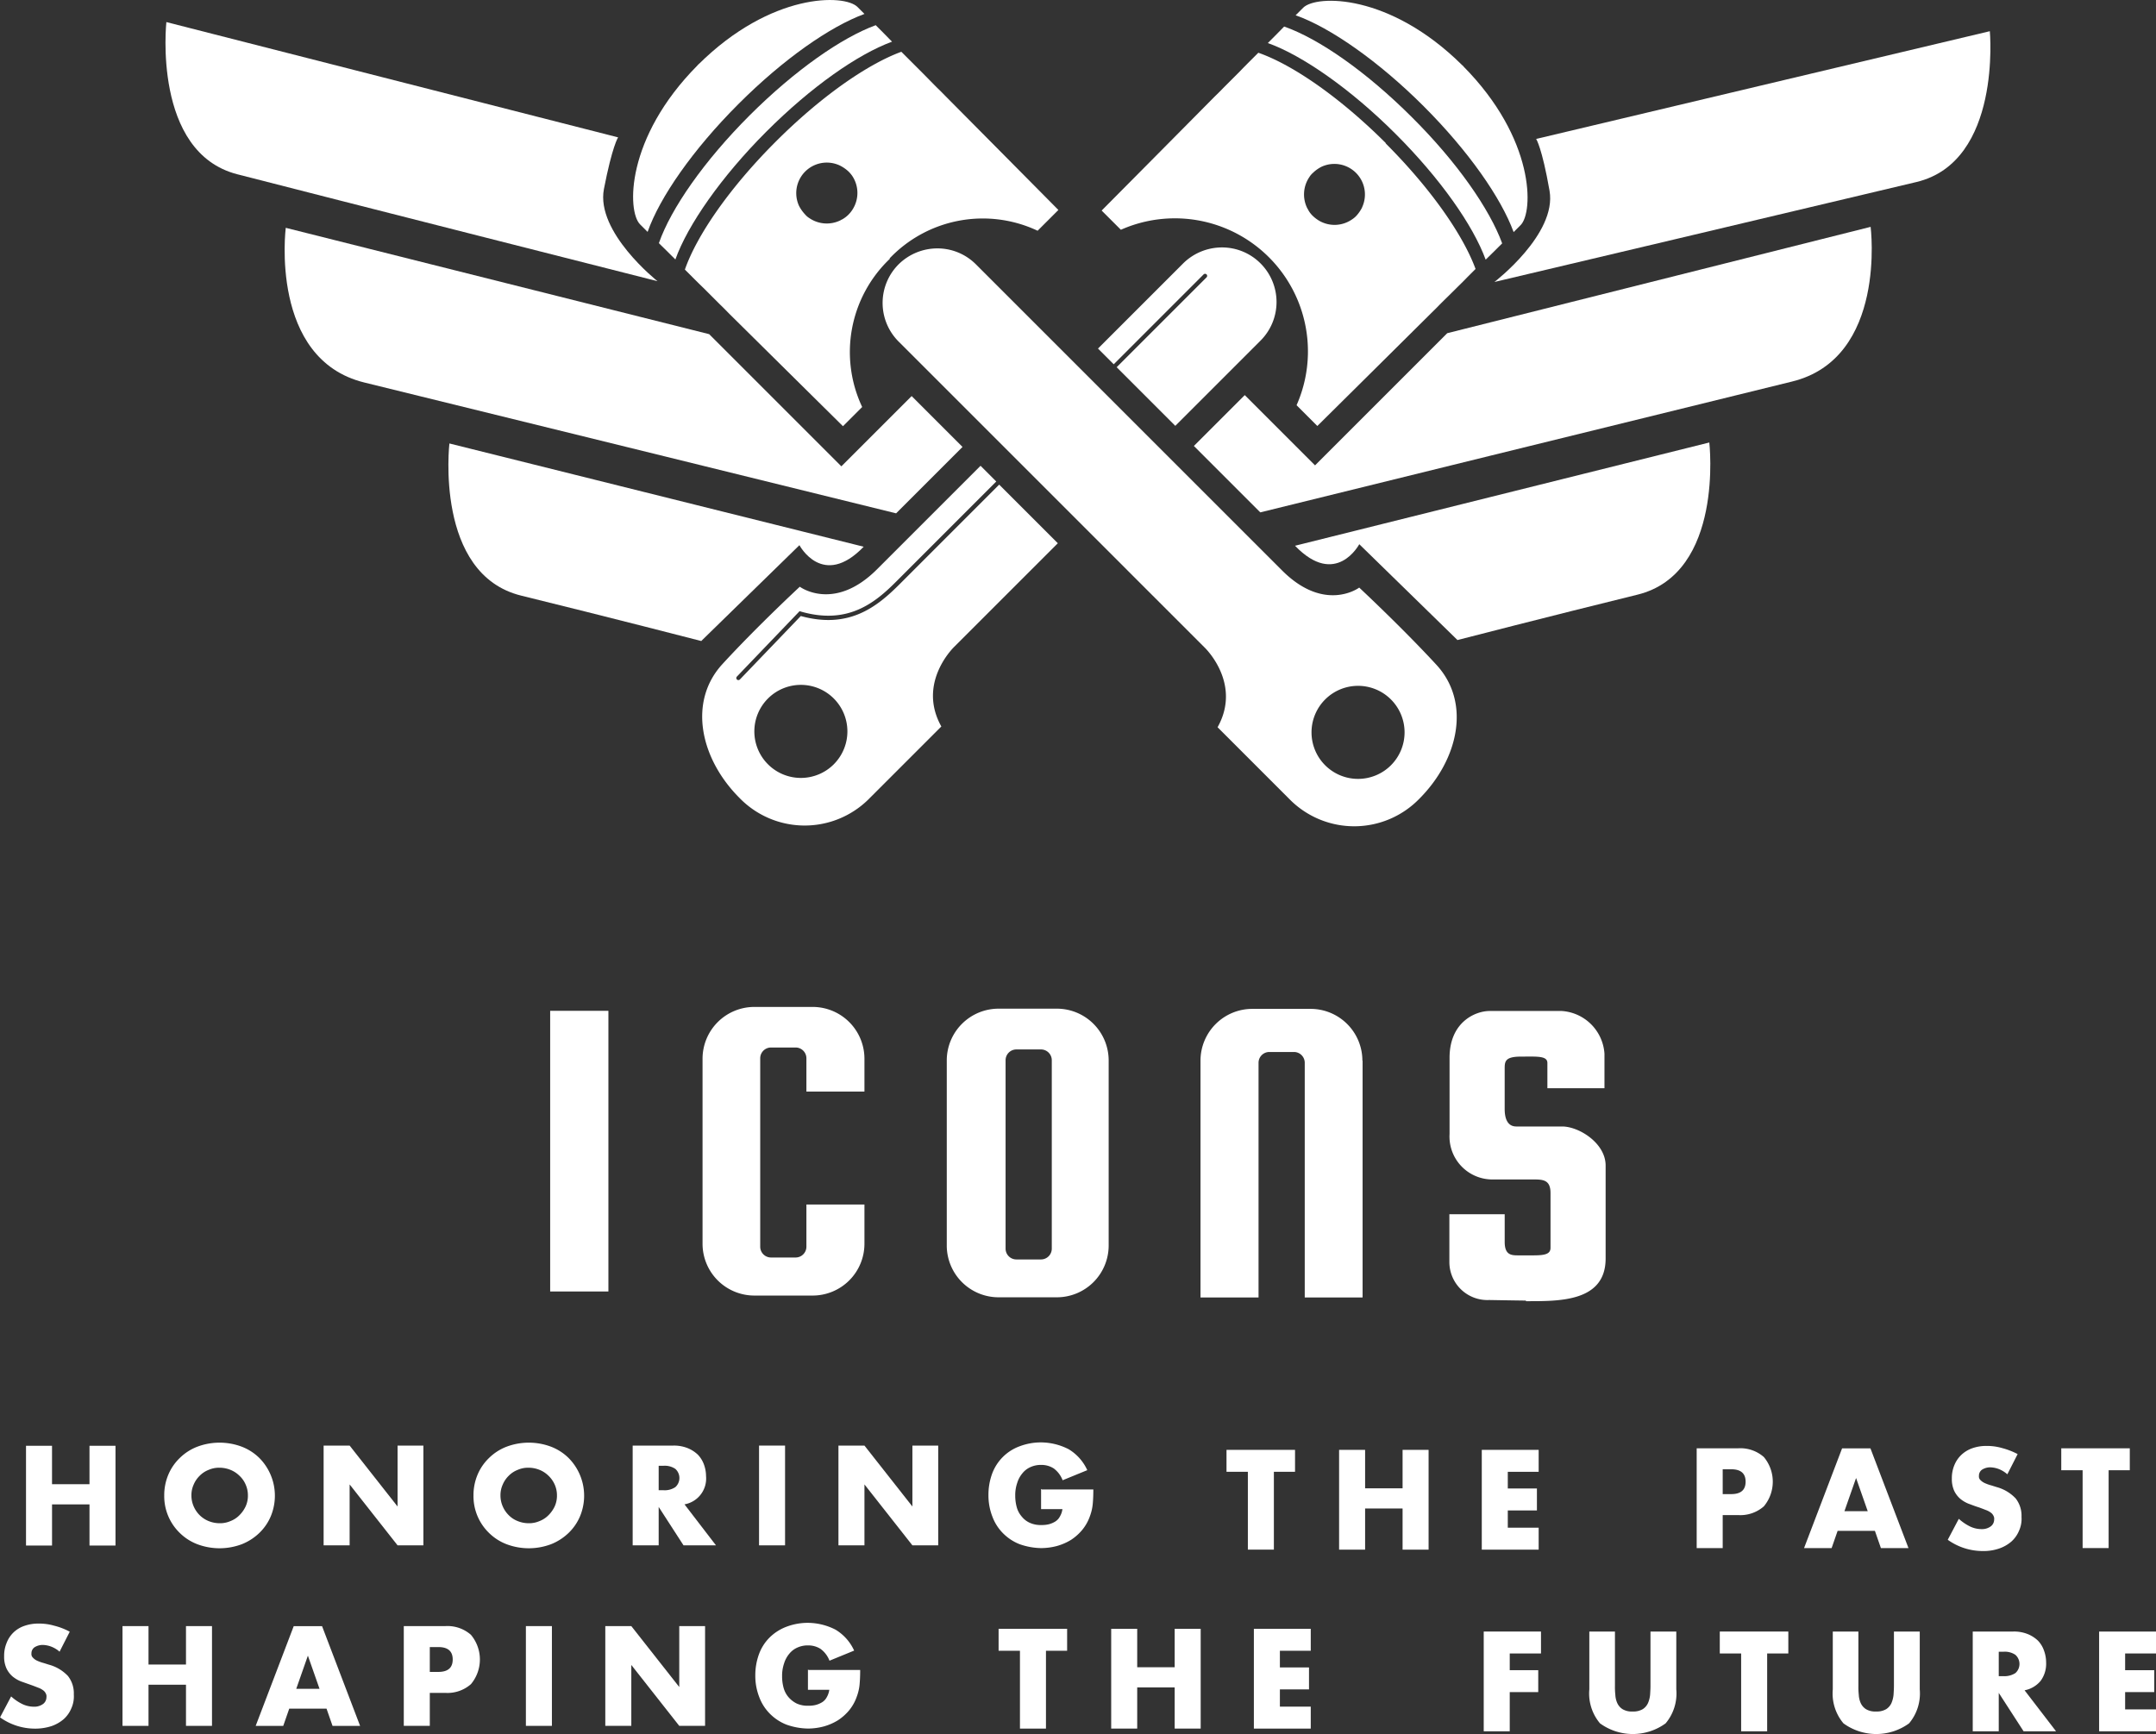 <svg xmlns="http://www.w3.org/2000/svg" id="Icons-logos_icons-full-stack_copy" data-name="Icons-logos_icons-full-stack copy" width="219.387" height="176.477" viewBox="0 0 219.387 176.477"><rect x="0" y="0" width="219.387" height="176.477" fill="#333333" stroke="none"/><path id="Path_54" data-name="Path 54" d="M609.939,262.7s-.04.04-.04.059h0l.04-.059Z" transform="translate(-538.786 -256.225)" fill="#fff"></path><path id="Path_55" data-name="Path 55" d="M610.059,262.5h0s-.039.039-.059.039l.04-.039h0Z" transform="translate(-538.866 -256.065)" fill="#fff"></path><path id="Path_56" data-name="Path 56" d="M598.854,230.63l.711.711c-3.5,1.284-8.257,4.6-12.82,9.166-4.662,4.662-8.02,9.521-9.245,13.018l-.77-.77c-1.324-1.324-1.482-8.79,5.847-16.178,0,0,.04-.039.04-.059s.039-.04.059-.04c7.388-7.329,14.855-7.171,16.178-5.847Z" transform="translate(-511.601 -229.923)" fill="#fff"></path><path id="Path_57" data-name="Path 57" d="M611.365,242.9c.494.494,1.047,1.047,1.659,1.679-3.5,1.284-8.237,4.6-12.8,9.166s-8,9.5-9.245,13c-.612-.612-1.185-1.185-1.679-1.659,1.225-3.516,4.583-8.356,9.245-13.018C603.128,247.5,607.869,244.184,611.365,242.9Z" transform="translate(-522.255 -240.337)" fill="#fff"></path><g id="Group_1" data-name="Group 1" transform="translate(69.692 5.27)"><path id="Path_58" data-name="Path 58" d="M649.5,302.8Z" transform="translate(-640.255 -293.674)" fill="#fff"></path><path id="Path_59" data-name="Path 59" d="M623.54,277.618a13.1,13.1,0,0,1,15.052-2.805l2.114-2.114s-5.847-5.906-11.319-11.418c-.336-.336-.652-.672-.988-.988-.573-.573-1.126-1.146-1.659-1.679l-1.146-1.146-.869-.869c-3.5,1.284-8.237,4.6-12.8,9.166-4.642,4.642-8,9.482-9.225,13l.751.751c.375.375.751.751,1.166,1.146l1.679,1.679c.336.316.652.652.988.988,5.531,5.472,11.5,11.378,11.5,11.378l1.956-1.956a13.107,13.107,0,0,1,2.805-15.072Zm-4.9-3.931c-.02,0-.04.02-.059.039a3.148,3.148,0,0,1-3.22-.2,1.8,1.8,0,0,1-.415-.356,3.85,3.85,0,0,1-.632-.889,3.109,3.109,0,0,1,4.148-4.109,3.762,3.762,0,0,1,.889.612h0a3.31,3.31,0,0,1,.355.415,3.117,3.117,0,0,1,.158,3.279,3,3,0,0,1-.514.691,2.861,2.861,0,0,1-.691.514Z" transform="translate(-602.7 -256.6)" fill="#fff"></path></g><path id="Path_60" data-name="Path 60" d="M753.036,392.43s-3.5,2.607-7.862-1.778L714.042,359.52a5.532,5.532,0,0,0-3.931-1.62,5.616,5.616,0,0,0-3.931,1.62,5.556,5.556,0,0,0,0,7.862l31.132,31.132s3.832,3.635,1.324,8.119L746.1,414.1a9.24,9.24,0,0,0,13.077-.2c3.971-3.99,5.274-9.778,1.719-13.63-3.536-3.832-7.862-7.862-7.862-7.862h0Zm3.24,18.075a4.735,4.735,0,1,1,0-6.7,4.739,4.739,0,0,1,0,6.7Z" transform="translate(-614.739 -332.62)" fill="#fff"></path><path id="Path_61" data-name="Path 61" d="M788.124,412.866h0a.215.215,0,0,1-.3,0l-6.2-6.459c-4.919,1.363-7.763-.948-10.055-3.24l-31.211-31.211a.21.21,0,0,1,.3-.3l31.211,31.211c2.212,2.212,4.978,4.464,9.758,3.1l.119-.039,6.38,6.657a.215.215,0,0,1,0,.3h0Z" transform="translate(-643.427 -343.613)" fill="#fff"></path><path id="Path_62" data-name="Path 62" d="M940.195,253.154l-.711.711c-1.284-3.5-4.6-8.257-9.166-12.82s-9.521-8.02-13.018-9.245l.77-.77c1.324-1.324,8.791-1.482,16.179,5.847,0,0,.039.04.059.04s.04.039.04.059c7.329,7.388,7.171,14.855,5.847,16.178Z" transform="translate(-785.462 -230.244)" fill="#fff"></path><path id="Path_63" data-name="Path 63" d="M926.843,265.665c-.494.494-1.047,1.047-1.679,1.659-1.284-3.5-4.6-8.237-9.166-12.8s-9.5-8-13-9.245c.612-.612,1.185-1.185,1.659-1.679,3.516,1.225,8.356,4.583,13.018,9.245C922.26,257.408,925.559,262.169,926.843,265.665Z" transform="translate(-773.987 -240.898)" fill="#fff"></path><g id="Group_2" data-name="Group 2" transform="translate(112.103 5.368)"><path id="Path_64" data-name="Path 64" d="M963.8,303.8Z" transform="translate(-934.88 -294.575)" fill="#fff"></path><path id="Path_65" data-name="Path 65" d="M846.34,266.325c-4.642-4.642-9.482-8-13-9.225l-.751.751c-.375.375-.751.751-1.146,1.165l-1.679,1.679c-.316.336-.652.652-.988.988-5.472,5.531-11.378,11.477-11.378,11.477l1.956,1.956a13.542,13.542,0,0,1,17.877,17.857l2.114,2.114s5.906-5.847,11.418-11.319c.336-.336.672-.652.988-.988.573-.573,1.146-1.126,1.679-1.659.4-.4.79-.77,1.146-1.146l.869-.869c-1.284-3.5-4.6-8.237-9.166-12.8Zm-2.43,6.5a3.759,3.759,0,0,1-.612.889h0a2.451,2.451,0,0,1-.435.356,3.117,3.117,0,0,1-3.279.158,3.491,3.491,0,0,1-.691-.514,2.422,2.422,0,0,1-.514-.691c0-.02-.02-.04-.039-.059a3.148,3.148,0,0,1,.2-3.22,1.8,1.8,0,0,1,.355-.415,3.473,3.473,0,0,1,.889-.632,3.109,3.109,0,0,1,4.109,4.148Z" transform="translate(-817.4 -257.1)" fill="#fff"></path></g><g id="Group_3" data-name="Group 3" transform="translate(71.452 25.182)"><path id="Path_66" data-name="Path 66" d="M661.8,532.2Z" transform="translate(-651.886 -497.67)" fill="#fff"></path><path id="Path_67" data-name="Path 67" d="M631.7,481.95c-2.291,2.291-5.136,4.6-10.055,3.24l-6.2,6.46a.215.215,0,0,1-.3,0h0a.215.215,0,0,1,0-.3l6.381-6.657.119.04c4.78,1.383,7.546-.869,9.758-3.1h0L641.536,471.5l-1.6-1.6-10.529,10.529c-4.366,4.366-7.842,1.8-7.862,1.778,0,0-4.346,4.03-7.862,7.862-3.536,3.832-2.272,9.64,1.719,13.63a9.239,9.239,0,0,0,13.077.2l7.467-7.467c-2.509-4.484,1.323-8.119,1.323-8.119L647.8,477.782l-5.966-5.966ZM625,500.282a4.735,4.735,0,1,1,0-6.7,4.739,4.739,0,0,1,0,6.7Z" transform="translate(-611.611 -447.677)" fill="#fff"></path><path id="Path_68" data-name="Path 68" d="M832.034,359.02a5.531,5.531,0,0,0-3.931-1.62h0a5.616,5.616,0,0,0-3.931,1.62l-8.672,8.672,1.6,1.6,9.146-9.146a.21.21,0,1,1,.3.3l-9.146,9.146,5.966,5.966,8.672-8.672A5.556,5.556,0,0,0,832.034,359.02Z" transform="translate(-775.224 -357.4)" fill="#fff"></path></g><path id="Path_69" data-name="Path 69" d="M385.211,267.671s-6.3-4.978-5.452-9.383c.849-4.385,1.442-5.255,1.442-5.255L335.234,241.3s-1.442,13.255,7.21,15.487,42.767,10.884,42.767,10.884Z" transform="translate(-318.305 -239.053)" fill="#fff"></path><path id="Path_70" data-name="Path 70" d="M1019.7,271.522s6.381-4.879,5.61-9.284-1.363-5.274-1.363-5.274L1070.112,246s1.225,13.275-7.467,15.349-42.945,10.173-42.945,10.173Z" transform="translate(-867.634 -242.824)" fill="#fff"></path><path id="Path_71" data-name="Path 71" d="M396.636,347.3s-1.7,13.373,8,15.744,54.106,13.314,54.106,13.314L465.5,369.6l-5.176-5.176-7.151,7.151-13.452-13.452L396.636,347.3Z" transform="translate(-367.558 -324.114)" fill="#fff"></path><path id="Path_72" data-name="Path 72" d="M933.762,346.8s1.7,13.373-8,15.744-54.106,13.314-54.106,13.314L864.9,369.1l5.176-5.176,7.151,7.151,13.452-13.452L933.762,346.8Z" transform="translate(-743.414 -323.712)" fill="#fff"></path><path id="Path_73" data-name="Path 73" d="M506.623,478.49l9.976-9.739s2.37,4.484,6.539.158L480.982,458.4s-1.541,13.314,7.309,15.487,18.332,4.622,18.332,4.622h0Z" transform="translate(-435.252 -413.267)" fill="#fff"></path><path id="Path_74" data-name="Path 74" d="M933.514,477.99l-9.976-9.739s-2.37,4.484-6.539.158L959.155,457.9s1.541,13.314-7.309,15.487-18.332,4.622-18.332,4.622h0Z" transform="translate(-785.222 -412.866)" fill="#fff"></path><rect id="Rectangle_1521" data-name="Rectangle 1521" width="5.926" height="28.564" transform="translate(55.983 102.874)" fill="#fff"></rect><path id="Path_75" data-name="Path 75" d="M622.368,757.293v-3.378a1.1,1.1,0,0,0-1.086-1.086h-2.528a1.1,1.1,0,0,0-1.086,1.086v19.2a1.1,1.1,0,0,0,1.086,1.086h2.528a1.1,1.1,0,0,0,1.086-1.086v-4.306h5.906v3.99A5.273,5.273,0,0,1,623,778.074h-5.926A5.273,5.273,0,0,1,611.8,772.8V753.974a5.273,5.273,0,0,1,5.274-5.274H623a5.273,5.273,0,0,1,5.274,5.274v3.339h-5.906Z" transform="translate(-540.311 -646.221)" fill="#fff"></path><path id="Path_76" data-name="Path 76" d="M748.8,749.6h-5.926a5.273,5.273,0,0,0-5.274,5.274V773.7a5.273,5.273,0,0,0,5.274,5.274H748.8a5.273,5.273,0,0,0,5.274-5.274V754.874A5.273,5.273,0,0,0,748.8,749.6Zm-.514,24.436a1.1,1.1,0,0,1-1.086,1.086h-2.529a1.1,1.1,0,0,1-1.086-1.086v-19.2a1.1,1.1,0,0,1,1.086-1.087H747.2a1.1,1.1,0,0,1,1.086,1.087Z" transform="translate(-641.26 -646.944)" fill="#fff"></path><path id="Path_77" data-name="Path 77" d="M884.795,754.954v24.08s0,.04-.02.04h-5.867v-23.9a1.1,1.1,0,0,0-1.086-1.086h-2.529a1.1,1.1,0,0,0-1.086,1.086v23.9H868.3v-24.1a5.273,5.273,0,0,1,5.274-5.274H879.5a5.273,5.273,0,0,1,5.274,5.274h0Z" transform="translate(-746.142 -647.024)" fill="#fff"></path><path id="Path_78" data-name="Path 78" d="M1004.3,780.332c3.339,0,8.1.1,8.1-4.346v-9.462c0-2.272-2.706-3.971-4.425-3.971h-4.662c-.909,0-1.185-.83-1.185-1.778v-4.109c0-.731.039-1.225,1.659-1.225s2.687-.1,2.687.652v2.568h5.808v-3.516a4.662,4.662,0,0,0-4.346-4.346h-7.348c-1.422,0-4.069,1.106-4.069,4.761v7.763a4.367,4.367,0,0,0,4.425,4.622h3.892c1.086,0,1.956-.059,1.956,1.383V774.9c0,.632-.553.77-1.738.77h-1.383c-.77,0-1.541.059-1.541-1.363v-2.825H996.5v4.879a3.868,3.868,0,0,0,4.049,3.852c2.153.039,3.734.059,3.734.059h0Z" transform="translate(-849.017 -647.907)" fill="#fff"></path><path id="Path_79" data-name="Path 79" d="M265.947,978.711h3.812V974.8h2.647v10.153H269.76v-4.188h-3.812v4.188H263.3V974.8h2.647Z" transform="translate(-260.653 -827.658)" fill="#fff"></path><path id="Path_80" data-name="Path 80" d="M334.5,978.573a5.379,5.379,0,0,1,.415-2.114,5.11,5.11,0,0,1,1.165-1.7,5.2,5.2,0,0,1,1.778-1.146,6.428,6.428,0,0,1,4.543,0,5.2,5.2,0,0,1,1.778,1.146,5.454,5.454,0,0,1,1.165,5.926,5.109,5.109,0,0,1-1.165,1.7,5.507,5.507,0,0,1-1.778,1.146,6.427,6.427,0,0,1-4.543,0,5.2,5.2,0,0,1-1.778-1.146,5.207,5.207,0,0,1-1.58-3.812Zm2.766,0a2.743,2.743,0,0,0,.237,1.126,2.852,2.852,0,0,0,.612.889,2.782,2.782,0,0,0,.909.593,2.984,2.984,0,0,0,1.106.217,2.636,2.636,0,0,0,1.106-.217,2.589,2.589,0,0,0,.909-.593,3.162,3.162,0,0,0,.632-.889,2.611,2.611,0,0,0,.237-1.126,2.676,2.676,0,0,0-.237-1.126,2.607,2.607,0,0,0-.632-.889,2.781,2.781,0,0,0-.909-.593,2.984,2.984,0,0,0-1.106-.217,2.635,2.635,0,0,0-1.106.217,2.589,2.589,0,0,0-.909.593,2.756,2.756,0,0,0-.612.889A2.613,2.613,0,0,0,337.266,978.573Z" transform="translate(-317.788 -826.374)" fill="#fff"></path><path id="Path_81" data-name="Path 81" d="M416.6,984.854V974.7h2.647l4.879,6.2v-6.2h2.627v10.153h-2.627l-4.879-6.2v6.2Z" transform="translate(-383.67 -827.578)" fill="#fff"></path><path id="Path_82" data-name="Path 82" d="M493.8,978.573a5.378,5.378,0,0,1,.415-2.114,5.11,5.11,0,0,1,1.165-1.7,5.2,5.2,0,0,1,1.778-1.146,6.428,6.428,0,0,1,4.543,0,5.2,5.2,0,0,1,1.778,1.146,5.454,5.454,0,0,1,1.165,5.926,5.11,5.11,0,0,1-1.165,1.7,5.508,5.508,0,0,1-1.778,1.146,6.427,6.427,0,0,1-4.543,0,5.2,5.2,0,0,1-1.778-1.146,5.207,5.207,0,0,1-1.58-3.812Zm2.746,0a2.743,2.743,0,0,0,.237,1.126,2.853,2.853,0,0,0,.612.889,2.588,2.588,0,0,0,.909.593,2.983,2.983,0,0,0,1.106.217,2.636,2.636,0,0,0,1.106-.217,2.589,2.589,0,0,0,.909-.593,3.164,3.164,0,0,0,.632-.889,2.613,2.613,0,0,0,.237-1.126,2.677,2.677,0,0,0-.237-1.126,2.815,2.815,0,0,0-.632-.889,2.781,2.781,0,0,0-.909-.593,2.984,2.984,0,0,0-1.106-.217,2.635,2.635,0,0,0-1.106.217,2.588,2.588,0,0,0-.909.593,2.755,2.755,0,0,0-.612.889,2.613,2.613,0,0,0-.237,1.126Z" transform="translate(-445.62 -826.374)" fill="#fff"></path><path id="Path_83" data-name="Path 83" d="M584.255,984.854h-3.279l-2.529-3.911v3.911H575.8V974.7h4.109a3.75,3.75,0,0,1,1.482.257,3.291,3.291,0,0,1,1.047.672,2.856,2.856,0,0,1,.612.988,3.519,3.519,0,0,1,.217,1.2,2.669,2.669,0,0,1-2.193,2.864l3.2,4.168h0Zm-5.808-5.61h.494a1.943,1.943,0,0,0,1.2-.316,1.246,1.246,0,0,0,0-1.857,1.906,1.906,0,0,0-1.2-.316h-.494v2.509h0Z" transform="translate(-511.422 -827.578)" fill="#fff"></path><path id="Path_84" data-name="Path 84" d="M643.547,974.7v10.153H640.9V974.7Z" transform="translate(-563.662 -827.578)" fill="#fff"></path><path id="Path_85" data-name="Path 85" d="M681.8,984.854V974.7h2.647l4.879,6.2v-6.2h2.627v10.153h-2.627l-4.879-6.2v6.2Z" transform="translate(-596.483 -827.578)" fill="#fff"></path><path id="Path_86" data-name="Path 86" d="M764.532,977.881h5.235c0,.533-.02,1.027-.059,1.462a4.826,4.826,0,0,1-.277,1.225,4.58,4.58,0,0,1-.77,1.4A5.148,5.148,0,0,1,767.515,983a5.6,5.6,0,0,1-1.442.632,6.321,6.321,0,0,1-1.64.217,6.849,6.849,0,0,1-2.173-.4,4.877,4.877,0,0,1-1.679-1.106,4.736,4.736,0,0,1-1.087-1.7,5.939,5.939,0,0,1-.4-2.193,6.262,6.262,0,0,1,.375-2.173,4.7,4.7,0,0,1,2.785-2.785,6.123,6.123,0,0,1,2.212-.4,6.238,6.238,0,0,1,2.785.691,4.8,4.8,0,0,1,1.9,2.134l-2.509,1.027a2.669,2.669,0,0,0-.909-1.205,2.3,2.3,0,0,0-1.264-.356,2.533,2.533,0,0,0-1.086.217,2.166,2.166,0,0,0-.83.632,2.8,2.8,0,0,0-.533.988,3.807,3.807,0,0,0-.2,1.284,4.451,4.451,0,0,0,.158,1.2,2.439,2.439,0,0,0,.514.948,2.212,2.212,0,0,0,.83.632,2.671,2.671,0,0,0,1.166.217,2.936,2.936,0,0,0,.751-.079,2.4,2.4,0,0,0,.652-.276,1.325,1.325,0,0,0,.474-.514,1.977,1.977,0,0,0,.257-.751h-2.173v-2.054h0Z" transform="translate(-658.513 -826.294)" fill="#fff"></path><path id="Path_87" data-name="Path 87" d="M886.52,979.132v7.921h-2.647v-7.921H881.7V976.9h6.973v2.232H886.52Z" transform="translate(-756.895 -829.343)" fill="#fff"></path><path id="Path_88" data-name="Path 88" d="M942.347,980.811h3.813V976.9h2.647v10.154h-2.647v-4.188h-3.813v4.188H939.7V976.9h2.647Z" transform="translate(-803.438 -829.343)" fill="#fff"></path><path id="Path_89" data-name="Path 89" d="M1018.988,979.132h-3.141v1.7h2.963v2.232h-2.963v1.758h3.141v2.232H1013.2V976.9h5.788Z" transform="translate(-862.419 -829.343)" fill="#fff"></path><path id="Path_90" data-name="Path 90" d="M1126.547,986.253H1123.9V976.1h4.208a3.616,3.616,0,0,1,2.627.889,3.918,3.918,0,0,1,0,5.017,3.615,3.615,0,0,1-2.627.889h-1.561v3.358Zm0-5.492h.869c.968,0,1.462-.415,1.462-1.264s-.494-1.264-1.462-1.264h-.869v2.529Z" transform="translate(-951.251 -828.701)" fill="#fff"></path><path id="Path_91" data-name="Path 91" d="M1186.391,984.5h-3.773l-.612,1.758H1179.2l3.872-10.154h2.884l3.872,10.154h-2.805l-.612-1.758h-.02Zm-.711-2-1.185-3.378-1.185,3.378Z" transform="translate(-995.627 -828.701)" fill="#fff"></path><path id="Path_92" data-name="Path 92" d="M1259.225,977.745a2.868,2.868,0,0,0-.869-.514,2.664,2.664,0,0,0-.83-.158,1.553,1.553,0,0,0-.83.237.742.742,0,0,0-.316.632.5.5,0,0,0,.158.434,1.407,1.407,0,0,0,.435.3,4.143,4.143,0,0,0,.593.217c.217.059.435.138.652.2a4.149,4.149,0,0,1,1.9,1.146,2.848,2.848,0,0,1,.593,1.877,2.945,2.945,0,0,1-.257,1.422,3.032,3.032,0,0,1-.77,1.086,3.807,3.807,0,0,1-1.245.711,4.875,4.875,0,0,1-1.659.257,6.111,6.111,0,0,1-3.575-1.146l1.126-2.133a4.86,4.86,0,0,0,1.166.79,2.679,2.679,0,0,0,1.146.257,1.49,1.49,0,0,0,.968-.3.868.868,0,0,0,.316-.672.619.619,0,0,0-.079-.4.822.822,0,0,0-.276-.316,1.913,1.913,0,0,0-.494-.257c-.2-.079-.454-.178-.731-.276-.336-.1-.672-.237-1.007-.356a3.157,3.157,0,0,1-.869-.514,2.51,2.51,0,0,1-.612-.81,2.913,2.913,0,0,1-.237-1.245,3.418,3.418,0,0,1,.257-1.363,2.981,2.981,0,0,1,.711-1.047,3.138,3.138,0,0,1,1.106-.672,4.281,4.281,0,0,1,1.462-.237,5.539,5.539,0,0,1,1.58.217,7.694,7.694,0,0,1,1.58.612l-1.047,2.054h0Z" transform="translate(-1055.009 -827.738)" fill="#fff"></path><path id="Path_93" data-name="Path 93" d="M1316.52,978.332v7.921h-2.647v-7.921H1311.7V976.1h6.973v2.232H1316.5Z" transform="translate(-1101.953 -828.701)" fill="#fff"></path><path id="Path_94" data-name="Path 94" d="M255.945,1069.244a2.868,2.868,0,0,0-.869-.513,2.66,2.66,0,0,0-.83-.158,1.555,1.555,0,0,0-.83.237.743.743,0,0,0-.316.632.5.5,0,0,0,.158.434,1.312,1.312,0,0,0,.415.3,4.129,4.129,0,0,0,.593.217c.217.059.435.138.652.2a4.15,4.15,0,0,1,1.9,1.146,2.847,2.847,0,0,1,.593,1.876,2.943,2.943,0,0,1-.257,1.422,3.032,3.032,0,0,1-.77,1.087,3.8,3.8,0,0,1-1.244.711,5.414,5.414,0,0,1-1.659.257,6.111,6.111,0,0,1-3.575-1.146l1.126-2.133a4.861,4.861,0,0,0,1.165.79,2.749,2.749,0,0,0,1.146.257,1.49,1.49,0,0,0,.968-.3.868.868,0,0,0,.316-.672.619.619,0,0,0-.079-.395.824.824,0,0,0-.277-.316,1.914,1.914,0,0,0-.494-.257c-.2-.079-.454-.178-.731-.277l-1.007-.356a3.156,3.156,0,0,1-.869-.514,2.512,2.512,0,0,1-.612-.81,2.854,2.854,0,0,1-.237-1.245,3.419,3.419,0,0,1,.257-1.363,2.938,2.938,0,0,1,.691-1.047,2.973,2.973,0,0,1,1.106-.672,4.283,4.283,0,0,1,1.462-.237,5.534,5.534,0,0,1,1.58.217,6.716,6.716,0,0,1,1.58.612l-1.047,2.054h0Z" transform="translate(-249.9 -901.163)" fill="#fff"></path><path id="Path_95" data-name="Path 95" d="M315.647,1071.611h3.813V1067.7h2.647v10.153H319.46v-4.188h-3.813v4.188H313V1067.7h2.647Z" transform="translate(-300.535 -902.206)" fill="#fff"></path><path id="Path_96" data-name="Path 96" d="M388.79,1076.1h-3.773l-.612,1.758H381.6l3.872-10.153h2.884l3.872,10.153h-2.805l-.612-1.758h0Zm-.691-2.015-1.185-3.378-1.185,3.378Z" transform="translate(-355.584 -902.206)" fill="#fff"></path><path id="Path_97" data-name="Path 97" d="M460.547,1077.853H457.9V1067.7h4.208a3.616,3.616,0,0,1,2.627.889,3.917,3.917,0,0,1,0,5.017,3.615,3.615,0,0,1-2.627.889h-1.561v3.378h0Zm0-5.492h.869c.968,0,1.462-.415,1.462-1.264s-.494-1.264-1.462-1.264h-.869v2.528Z" transform="translate(-416.812 -902.206)" fill="#fff"></path><path id="Path_98" data-name="Path 98" d="M523.447,1067.7v10.153H520.8V1067.7Z" transform="translate(-467.287 -902.206)" fill="#fff"></path><path id="Path_99" data-name="Path 99" d="M561.7,1077.853V1067.7h2.647l4.879,6.2v-6.2h2.627v10.153h-2.627l-4.879-6.2v6.2Z" transform="translate(-500.107 -902.206)" fill="#fff"></path><path id="Path_100" data-name="Path 100" d="M644.432,1070.88h5.235c0,.533-.02,1.027-.059,1.462a4.824,4.824,0,0,1-.277,1.225,4.58,4.58,0,0,1-.77,1.4,5.15,5.15,0,0,1-1.146,1.027,5.6,5.6,0,0,1-1.442.632,6.317,6.317,0,0,1-1.64.217,6.846,6.846,0,0,1-2.173-.4,4.876,4.876,0,0,1-1.679-1.106,4.734,4.734,0,0,1-1.086-1.7,5.938,5.938,0,0,1-.4-2.193,6.261,6.261,0,0,1,.375-2.173,4.643,4.643,0,0,1,1.086-1.7,4.914,4.914,0,0,1,1.7-1.086,6.122,6.122,0,0,1,2.212-.4,6.243,6.243,0,0,1,2.785.691,4.8,4.8,0,0,1,1.9,2.134l-2.509,1.027a2.667,2.667,0,0,0-.909-1.2,2.3,2.3,0,0,0-1.264-.356,2.532,2.532,0,0,0-1.086.217,2.167,2.167,0,0,0-.83.632,2.8,2.8,0,0,0-.533.988,3.846,3.846,0,0,0-.2,1.3,4.35,4.35,0,0,0,.158,1.205,2.44,2.44,0,0,0,.514.948,2.642,2.642,0,0,0,.83.632,2.669,2.669,0,0,0,1.166.218,2.927,2.927,0,0,0,.751-.079,2.392,2.392,0,0,0,.652-.276,1.326,1.326,0,0,0,.474-.513,2.1,2.1,0,0,0,.257-.751h-2.173v-2.054h0Z" transform="translate(-562.138 -900.923)" fill="#fff"></path><path id="Path_101" data-name="Path 101" d="M769.12,1071.332v7.921h-2.647v-7.921H764.3V1069.1h6.973v2.232H769.12Z" transform="translate(-662.686 -903.33)" fill="#fff"></path><path id="Path_102" data-name="Path 102" d="M824.947,1073.011h3.813V1069.1h2.647v10.153H828.76v-4.188h-3.813v4.188H822.3V1069.1h2.647Z" transform="translate(-709.229 -903.33)" fill="#fff"></path><path id="Path_103" data-name="Path 103" d="M901.588,1071.332h-3.141v1.7h2.963v2.232h-2.963v1.758h3.141v2.232H895.8V1069.1h5.788v2.232Z" transform="translate(-768.21 -903.33)" fill="#fff"></path><path id="Path_104" data-name="Path 104" d="M1020.027,1072.732h-3.18v1.7h2.9v2.232h-2.9v3.99H1014.2V1070.5h5.827v2.232Z" transform="translate(-863.221 -904.453)" fill="#fff"></path><path id="Path_105" data-name="Path 105" d="M1071.207,1070.5v5.531a7.159,7.159,0,0,0,.039.909,2.326,2.326,0,0,0,.2.849,1.452,1.452,0,0,0,.533.612,1.836,1.836,0,0,0,1.027.237,1.882,1.882,0,0,0,1.027-.237,1.453,1.453,0,0,0,.533-.612,2.824,2.824,0,0,0,.217-.849c.02-.316.039-.612.039-.909V1070.5h2.627v5.887a4.713,4.713,0,0,1-1.086,3.457,5.673,5.673,0,0,1-6.677,0,4.713,4.713,0,0,1-1.087-3.457V1070.5h2.608Z" transform="translate(-906.875 -904.453)" fill="#fff"></path><path id="Path_106" data-name="Path 106" d="M1140.62,1072.732v7.921h-2.647v-7.921H1135.8V1070.5h6.973v2.232H1140.6Z" transform="translate(-960.8 -904.453)" fill="#fff"></path><path id="Path_107" data-name="Path 107" d="M1196.607,1070.5v5.531a7.159,7.159,0,0,0,.039.909,2.334,2.334,0,0,0,.2.849,1.454,1.454,0,0,0,.533.612,1.837,1.837,0,0,0,1.027.237,1.882,1.882,0,0,0,1.027-.237,1.452,1.452,0,0,0,.533-.612,2.816,2.816,0,0,0,.217-.849c.02-.316.04-.612.04-.909V1070.5h2.627v5.887a4.714,4.714,0,0,1-1.086,3.457,5.673,5.673,0,0,1-6.677,0,4.713,4.713,0,0,1-1.086-3.457V1070.5h2.608Z" transform="translate(-1007.503 -904.453)" fill="#fff"></path><path id="Path_108" data-name="Path 108" d="M1274.555,1080.654h-3.279l-2.529-3.911v3.911H1266.1V1070.5h4.109a3.752,3.752,0,0,1,1.482.257,3.3,3.3,0,0,1,1.047.672,2.765,2.765,0,0,1,.612,1.007,3.519,3.519,0,0,1,.217,1.2,2.945,2.945,0,0,1-.553,1.877,2.8,2.8,0,0,1-1.639.968l3.2,4.168h0Zm-5.808-5.61h.494a2.081,2.081,0,0,0,1.2-.316,1.246,1.246,0,0,0,0-1.857,1.906,1.906,0,0,0-1.2-.316h-.494v2.509h0Z" transform="translate(-1065.361 -904.453)" fill="#fff"></path><path id="Path_109" data-name="Path 109" d="M1336.988,1072.732h-3.141v1.7h2.963v2.232h-2.963v1.758h3.141v2.232H1331.2V1070.5h5.788v2.232h0Z" transform="translate(-1117.601 -904.453)" fill="#fff"></path></svg>
